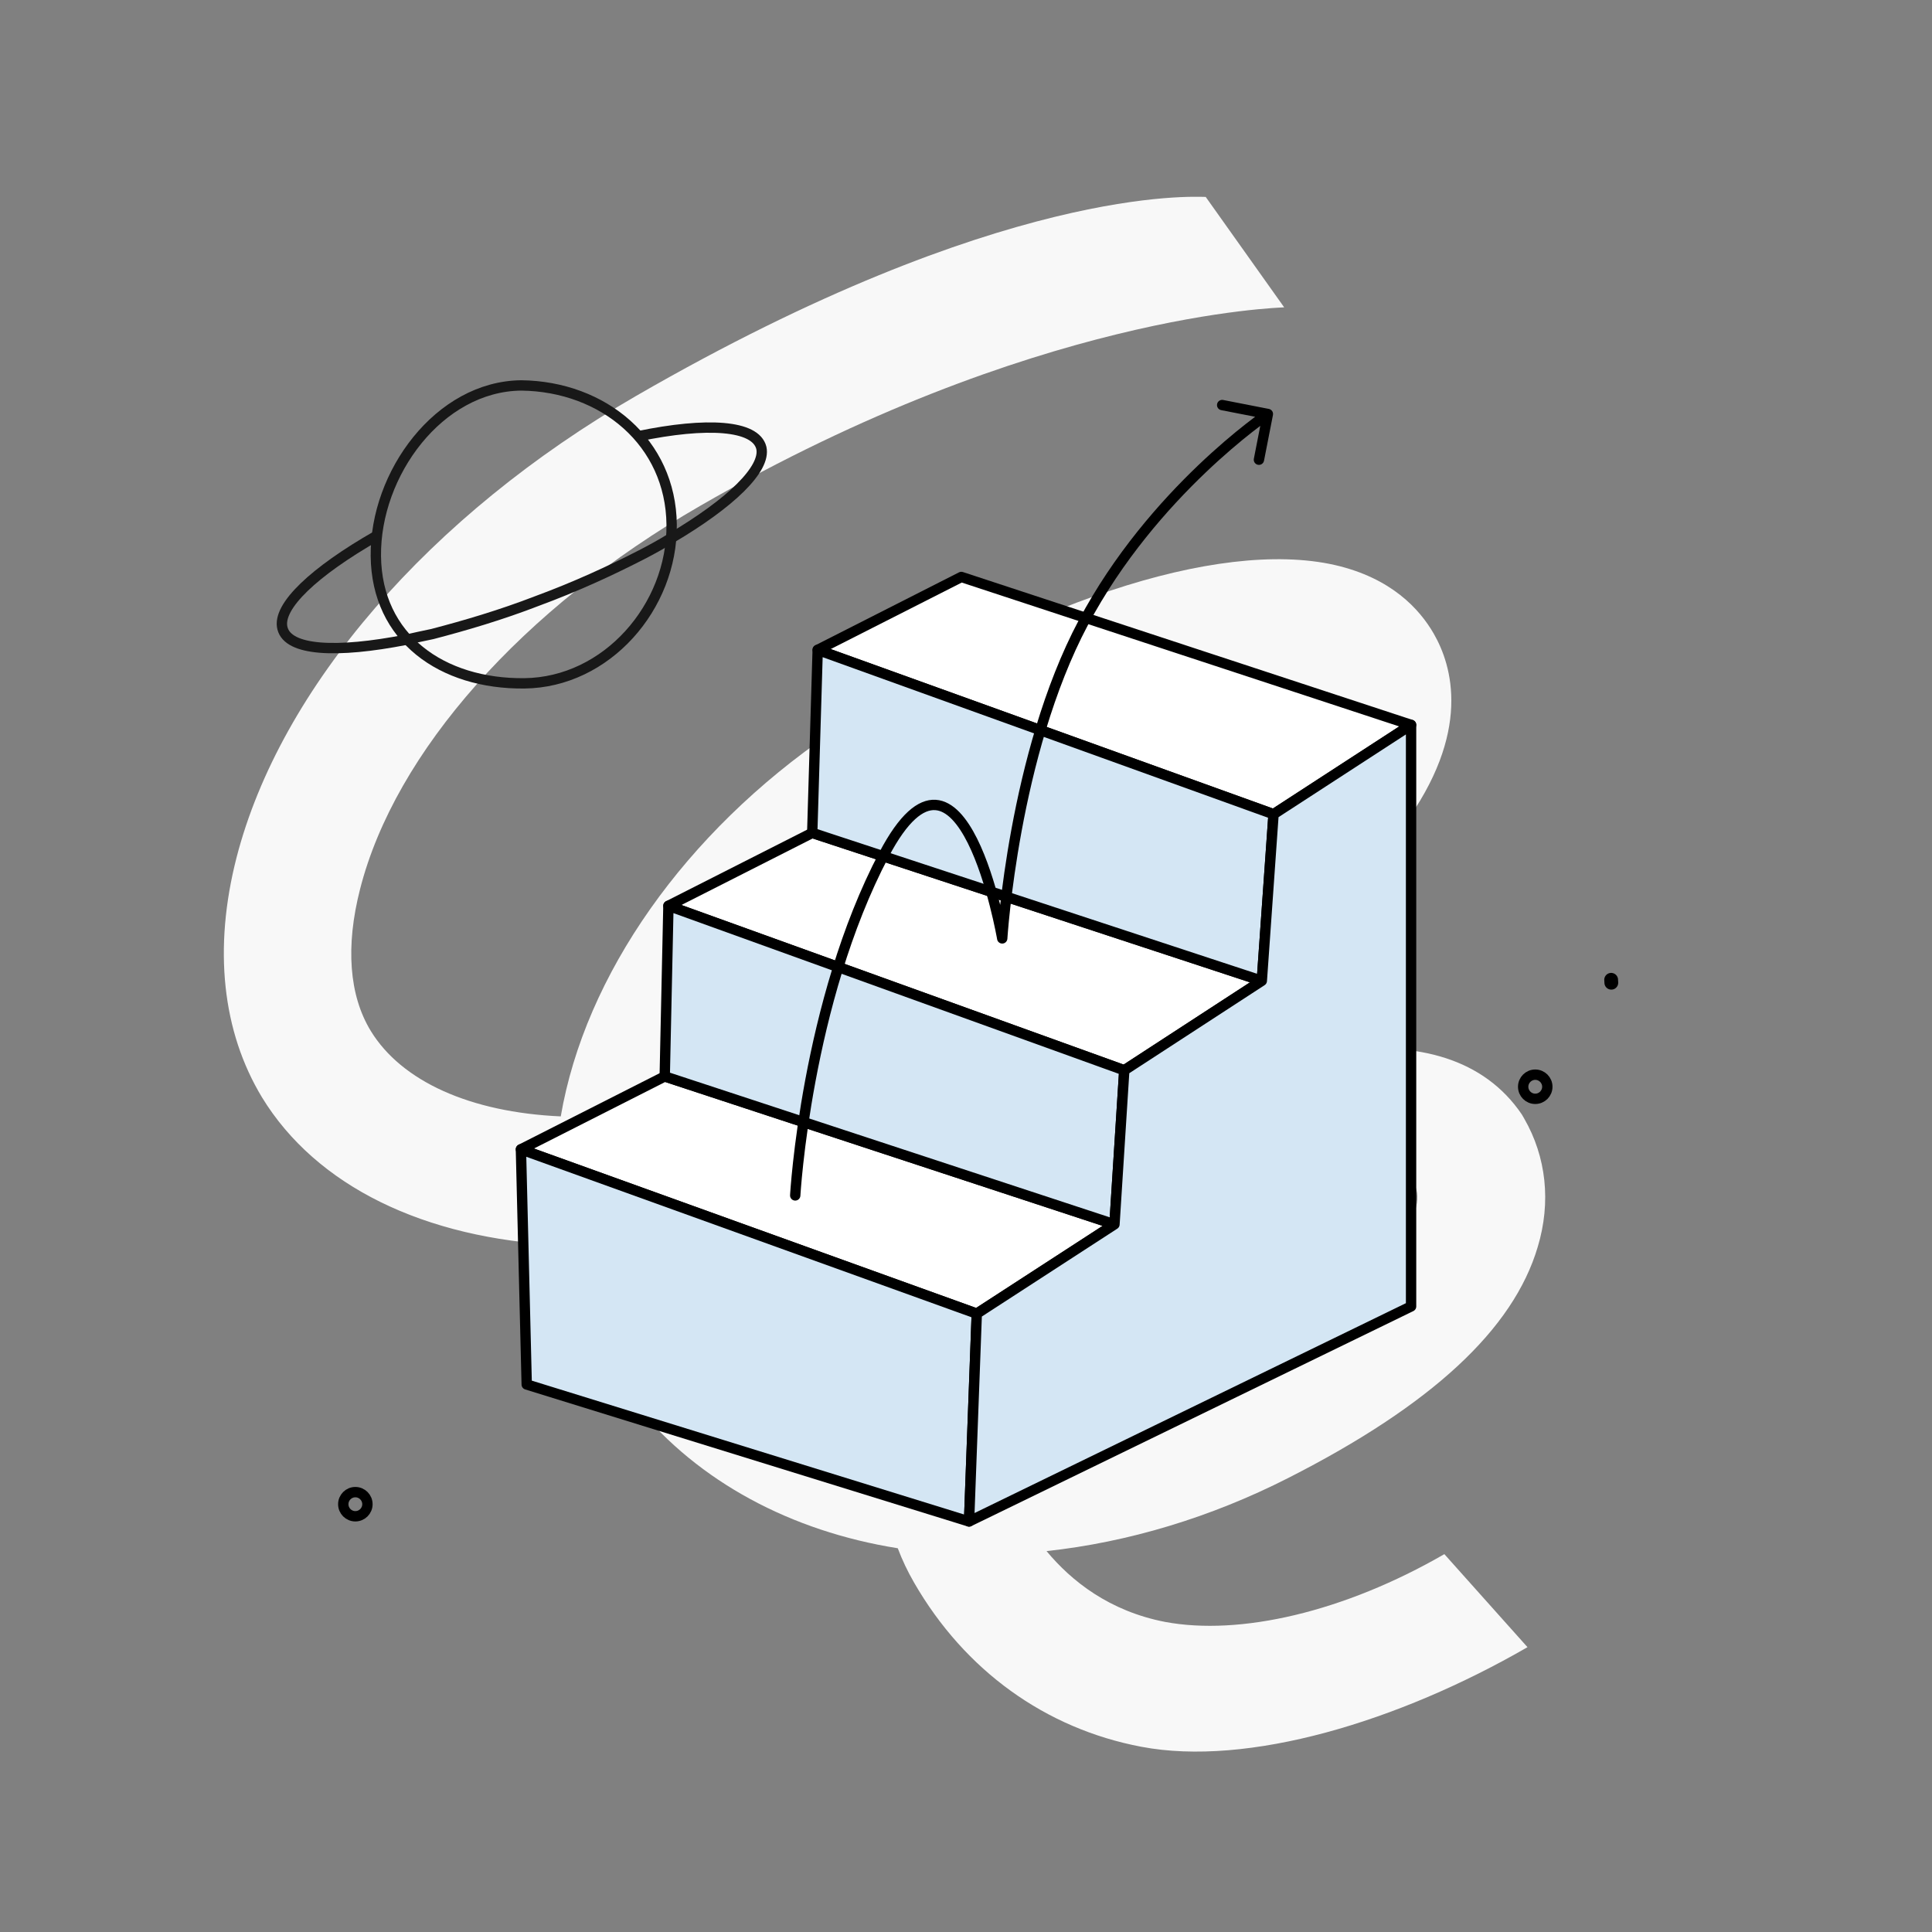 <?xml version="1.0" encoding="UTF-8"?> <svg xmlns="http://www.w3.org/2000/svg" width="560" height="560" viewBox="0 0 560 560" fill="none"><rect x="0" y="0" width="560" height="560" fill="#808080" stroke="none"/> <g clip-path="url(#clip0_439_6115)"> <path d="M372.228 89.087C371.441 89.201 299.938 90.625 202.836 146.686C151.407 176.379 114.511 217.95 104.37 257.702C100.129 274.288 101.173 288.505 107.477 298.833C116.416 313.43 136.269 322.408 162.54 323.593C169.563 282.576 198.601 241.282 240.949 212.404C295.701 175.172 352.923 156.102 386.856 163.764C403.356 167.525 411.505 176.617 415.562 183.643C420.872 192.841 426.79 212.249 406.581 239.587C389.124 263.123 355.667 289.082 304.258 319.104C268.766 339.766 233.227 352.96 199.728 358.163C202.126 367.339 206.408 375.938 212.885 383.611C223.798 396.899 239.145 405.754 257.075 410.22C258.8 401.389 262.173 392.458 267.213 383.757C278.421 364.17 297.8 345.146 321.921 330.198C363.894 303.921 419.067 290.463 441.117 323.041L441.781 324.191C448.198 335.305 449.64 348.44 445.715 361.437C438.663 385.267 415.027 407.26 373.347 428.429C350.934 439.836 326.948 447.041 303.348 449.595C310.617 458.343 321.585 467 337.716 470.122C359.327 474.167 389.486 467.315 418.655 450.475L442.753 477.442C405.269 499.083 361.652 512.172 330.803 506.306C303.033 501.047 279.669 484.217 264.991 458.794C263.074 455.473 261.486 452.131 260.227 448.77C229.235 443.839 202.51 429.459 184.604 407.604C173.121 393.623 165.697 377.81 162.775 360.931C122.966 359.046 91.622 343.757 75.936 318.065C64.415 298.996 61.795 274.958 68.562 248.567C81.25 199.339 124.524 149.316 184.397 114.749C290.709 53.369 346.242 57.078 349.484 57.08L372.228 89.087ZM294.233 413.125C313.139 413.963 334.984 407.483 356.497 395.403C398.626 371.761 408.46 356.885 410.213 350.763C411.1 347.867 411.017 345.359 409.965 343.242C405.312 338.433 377.417 338.867 341.31 361.417C324.152 372.175 300.782 391.97 294.233 413.125ZM201.067 320.597C228.083 315.39 257.181 304.041 285.764 287.368C343.571 253.653 367.295 230.928 376.971 217.847C383.714 208.844 384.389 203.514 383.652 202.236C383.136 201.342 381.227 200.4 378.551 199.901C359.1 195.46 311.547 209.118 261.691 243.012C231.493 263.684 209.129 292.607 201.067 320.597Z" fill="#F8F8F8"></path> <path d="M409.007 210.113L369.144 236.005L237.014 188.372L278.648 167.238L409.007 210.113Z" fill="white" stroke="black" stroke-width="3" stroke-linejoin="round"></path> <path d="M365.74 284.292L325.877 310.232L193.747 262.552L235.428 241.417L365.74 284.292Z" fill="white" stroke="black" stroke-width="3" stroke-linejoin="round"></path> <path d="M323.033 354.879L283.124 380.772L150.994 333.139L192.675 312.004L323.033 354.879Z" fill="white" stroke="black" stroke-width="3" stroke-linejoin="round"></path> <path d="M369.144 236.006L365.74 284.292L235.428 241.417L237.013 188.372L369.144 236.006Z" fill="#D4E6F4" stroke="black" stroke-width="3" stroke-linejoin="round"></path> <path d="M325.877 310.232L323.033 354.879L192.675 312.005L193.747 262.552L325.877 310.232Z" fill="#D4E6F4" stroke="black" stroke-width="3" stroke-linejoin="round"></path> <path d="M283.124 380.772L280.886 441.002L152.672 401.3L150.994 333.139L283.124 380.772Z" fill="#D4E6F4" stroke="black" stroke-width="3" stroke-linejoin="round"></path> <path d="M409.007 210.113V378.673L280.886 441.002L283.124 380.772L323.034 354.879L325.878 310.232L365.741 284.292L369.144 236.006L409.007 210.113Z" fill="#D4E6F4" stroke="black" stroke-width="3" stroke-linejoin="round"></path> <path d="M229.002 346.416C228.956 347.243 229.588 347.951 230.416 347.998C231.243 348.044 231.951 347.412 231.998 346.584L229.002 346.416ZM290.5 272L289.022 272.255C289.151 273.005 289.822 273.54 290.582 273.498C291.342 273.456 291.951 272.851 291.997 272.092L290.5 272ZM368.972 120.288C369.131 119.475 368.601 118.687 367.788 118.528L354.539 115.937C353.726 115.778 352.938 116.308 352.779 117.121C352.62 117.934 353.15 118.722 353.963 118.881L365.74 121.184L363.437 132.961C363.278 133.774 363.808 134.562 364.621 134.721C365.434 134.88 366.222 134.35 366.381 133.537L368.972 120.288ZM230.5 346.5C231.998 346.584 231.998 346.585 231.998 346.584C231.998 346.584 231.998 346.584 231.998 346.583C231.998 346.582 231.998 346.579 231.998 346.576C231.998 346.57 231.999 346.561 232 346.548C232.001 346.522 232.004 346.483 232.007 346.431C232.013 346.327 232.023 346.17 232.037 345.963C232.066 345.549 232.11 344.933 232.175 344.133C232.304 342.532 232.515 340.193 232.838 337.25C233.483 331.363 234.58 323.066 236.379 313.432C239.982 294.146 246.39 269.592 257.596 248.321L254.942 246.923C243.536 268.574 237.059 293.459 233.43 312.881C231.614 322.602 230.508 330.976 229.855 336.923C229.529 339.896 229.316 342.264 229.185 343.891C229.119 344.704 229.073 345.333 229.044 345.759C229.03 345.972 229.019 346.135 229.013 346.245C229.009 346.3 229.007 346.342 229.005 346.371C229.004 346.385 229.004 346.396 229.003 346.403C229.003 346.407 229.003 346.41 229.003 346.412C229.003 346.413 229.002 346.414 229.002 346.414C229.002 346.415 229.002 346.416 230.5 346.5ZM257.596 248.321C260.383 243.031 262.942 239.557 265.244 237.454C267.533 235.363 269.459 234.718 271.061 234.821C272.687 234.925 274.319 235.82 275.958 237.516C277.595 239.21 279.124 241.591 280.522 244.387C283.316 249.973 285.444 256.922 286.878 262.527C287.592 265.319 288.129 267.756 288.487 269.495C288.666 270.364 288.801 271.057 288.89 271.532C288.934 271.769 288.968 271.951 288.99 272.074C289.001 272.135 289.009 272.181 289.014 272.212C289.017 272.227 289.019 272.238 289.02 272.245C289.021 272.249 289.021 272.252 289.022 272.253C289.022 272.254 289.022 272.255 289.022 272.255C289.022 272.255 289.022 272.255 290.5 272C291.978 271.745 291.978 271.744 291.978 271.743C291.978 271.743 291.978 271.742 291.977 271.74C291.977 271.738 291.976 271.735 291.976 271.73C291.974 271.721 291.972 271.708 291.969 271.691C291.963 271.657 291.954 271.607 291.942 271.543C291.919 271.413 291.884 271.223 291.838 270.978C291.746 270.488 291.609 269.777 291.426 268.889C291.06 267.115 290.513 264.63 289.784 261.783C288.333 256.111 286.143 248.918 283.206 243.045C281.738 240.111 280.048 237.432 278.116 235.431C276.184 233.433 273.896 231.996 271.253 231.827C268.585 231.656 265.895 232.796 263.22 235.239C260.558 237.671 257.808 241.483 254.942 246.923L257.596 248.321ZM290.5 272C291.997 272.092 291.997 272.092 291.997 272.091C291.997 272.091 291.997 272.091 291.997 272.09C291.997 272.089 291.998 272.087 291.998 272.084C291.998 272.078 291.999 272.069 291.999 272.057C292.001 272.032 292.003 271.995 292.007 271.945C292.013 271.846 292.024 271.696 292.038 271.499C292.066 271.104 292.111 270.518 292.175 269.757C292.302 268.235 292.508 266.014 292.817 263.229C293.436 257.657 294.472 249.829 296.137 240.816C299.472 222.766 305.312 200.064 315.325 181.203L312.675 179.797C302.453 199.052 296.544 222.1 293.187 240.271C291.506 249.368 290.461 257.269 289.836 262.898C289.523 265.712 289.315 267.96 289.185 269.506C289.12 270.279 289.075 270.877 289.045 271.283C289.031 271.486 289.02 271.641 289.013 271.746C289.01 271.799 289.007 271.838 289.005 271.866C289.005 271.879 289.004 271.89 289.004 271.897C289.003 271.9 289.003 271.903 289.003 271.905C289.003 271.906 289.003 271.907 289.003 271.907C289.003 271.908 289.003 271.908 290.5 272ZM315.325 181.203C325.344 162.33 338.603 147.331 349.374 137.041C354.757 131.899 359.509 127.942 362.912 125.273C364.613 123.939 365.976 122.928 366.91 122.252C367.377 121.914 367.738 121.66 367.979 121.491C368.1 121.407 368.191 121.344 368.251 121.303C368.281 121.282 368.304 121.267 368.318 121.258C368.325 121.253 368.331 121.249 368.334 121.247C368.335 121.246 368.337 121.245 368.337 121.245C368.337 121.244 368.337 121.244 368.338 121.244C368.338 121.244 368.337 121.244 367.5 120C366.663 118.756 366.662 118.756 366.662 118.756C366.661 118.756 366.661 118.757 366.66 118.757C366.658 118.758 366.656 118.76 366.654 118.761C366.649 118.765 366.642 118.769 366.633 118.775C366.616 118.787 366.59 118.805 366.557 118.828C366.49 118.873 366.392 118.941 366.264 119.03C366.008 119.208 365.634 119.472 365.152 119.821C364.188 120.518 362.794 121.553 361.06 122.913C357.593 125.632 352.765 129.653 347.302 134.872C336.382 145.303 322.891 160.554 312.675 179.797L315.325 181.203Z" fill="black"></path> <circle cx="103" cy="436" r="3.5" stroke="black" stroke-width="3"></circle> <path d="M467 284C467.035 284.286 467.05 284.562 467.05 284.849" stroke="black" stroke-width="4" stroke-linecap="round"></path> <circle cx="445" cy="315" r="3.5" stroke="black" stroke-width="3"></circle> <path d="M194.68 152.065C194.926 175.905 175.813 197.825 151.973 198.071C128.132 198.317 109.186 185.002 108.94 161.161C108.694 137.321 127.242 111.963 151.082 111.717C174.928 112.001 194.434 128.225 194.68 152.065Z" stroke="#181818" stroke-width="3" stroke-miterlimit="10"></path> <path d="M184.878 126.468C204.969 122.287 219.019 123.202 220.677 129.808C222.064 135.887 211.834 145.794 194.455 156.04C191.823 157.657 188.926 159.276 185.763 160.898C176.803 165.494 166.784 170.101 155.7 174.189C145.145 178.272 134.844 181.292 125.333 183.775C122.689 184.332 120.046 184.889 117.667 185.443C97.574 189.359 83.527 188.71 81.869 182.104C80.214 175.763 91.236 165.582 109.144 155.331" stroke="#181818" stroke-width="3" stroke-miterlimit="10"></path> </g> <defs> <clipPath id="clip0_439_6115"> <rect width="560" height="560" rx="50.541" fill="white"></rect> </clipPath> </defs> </svg> 